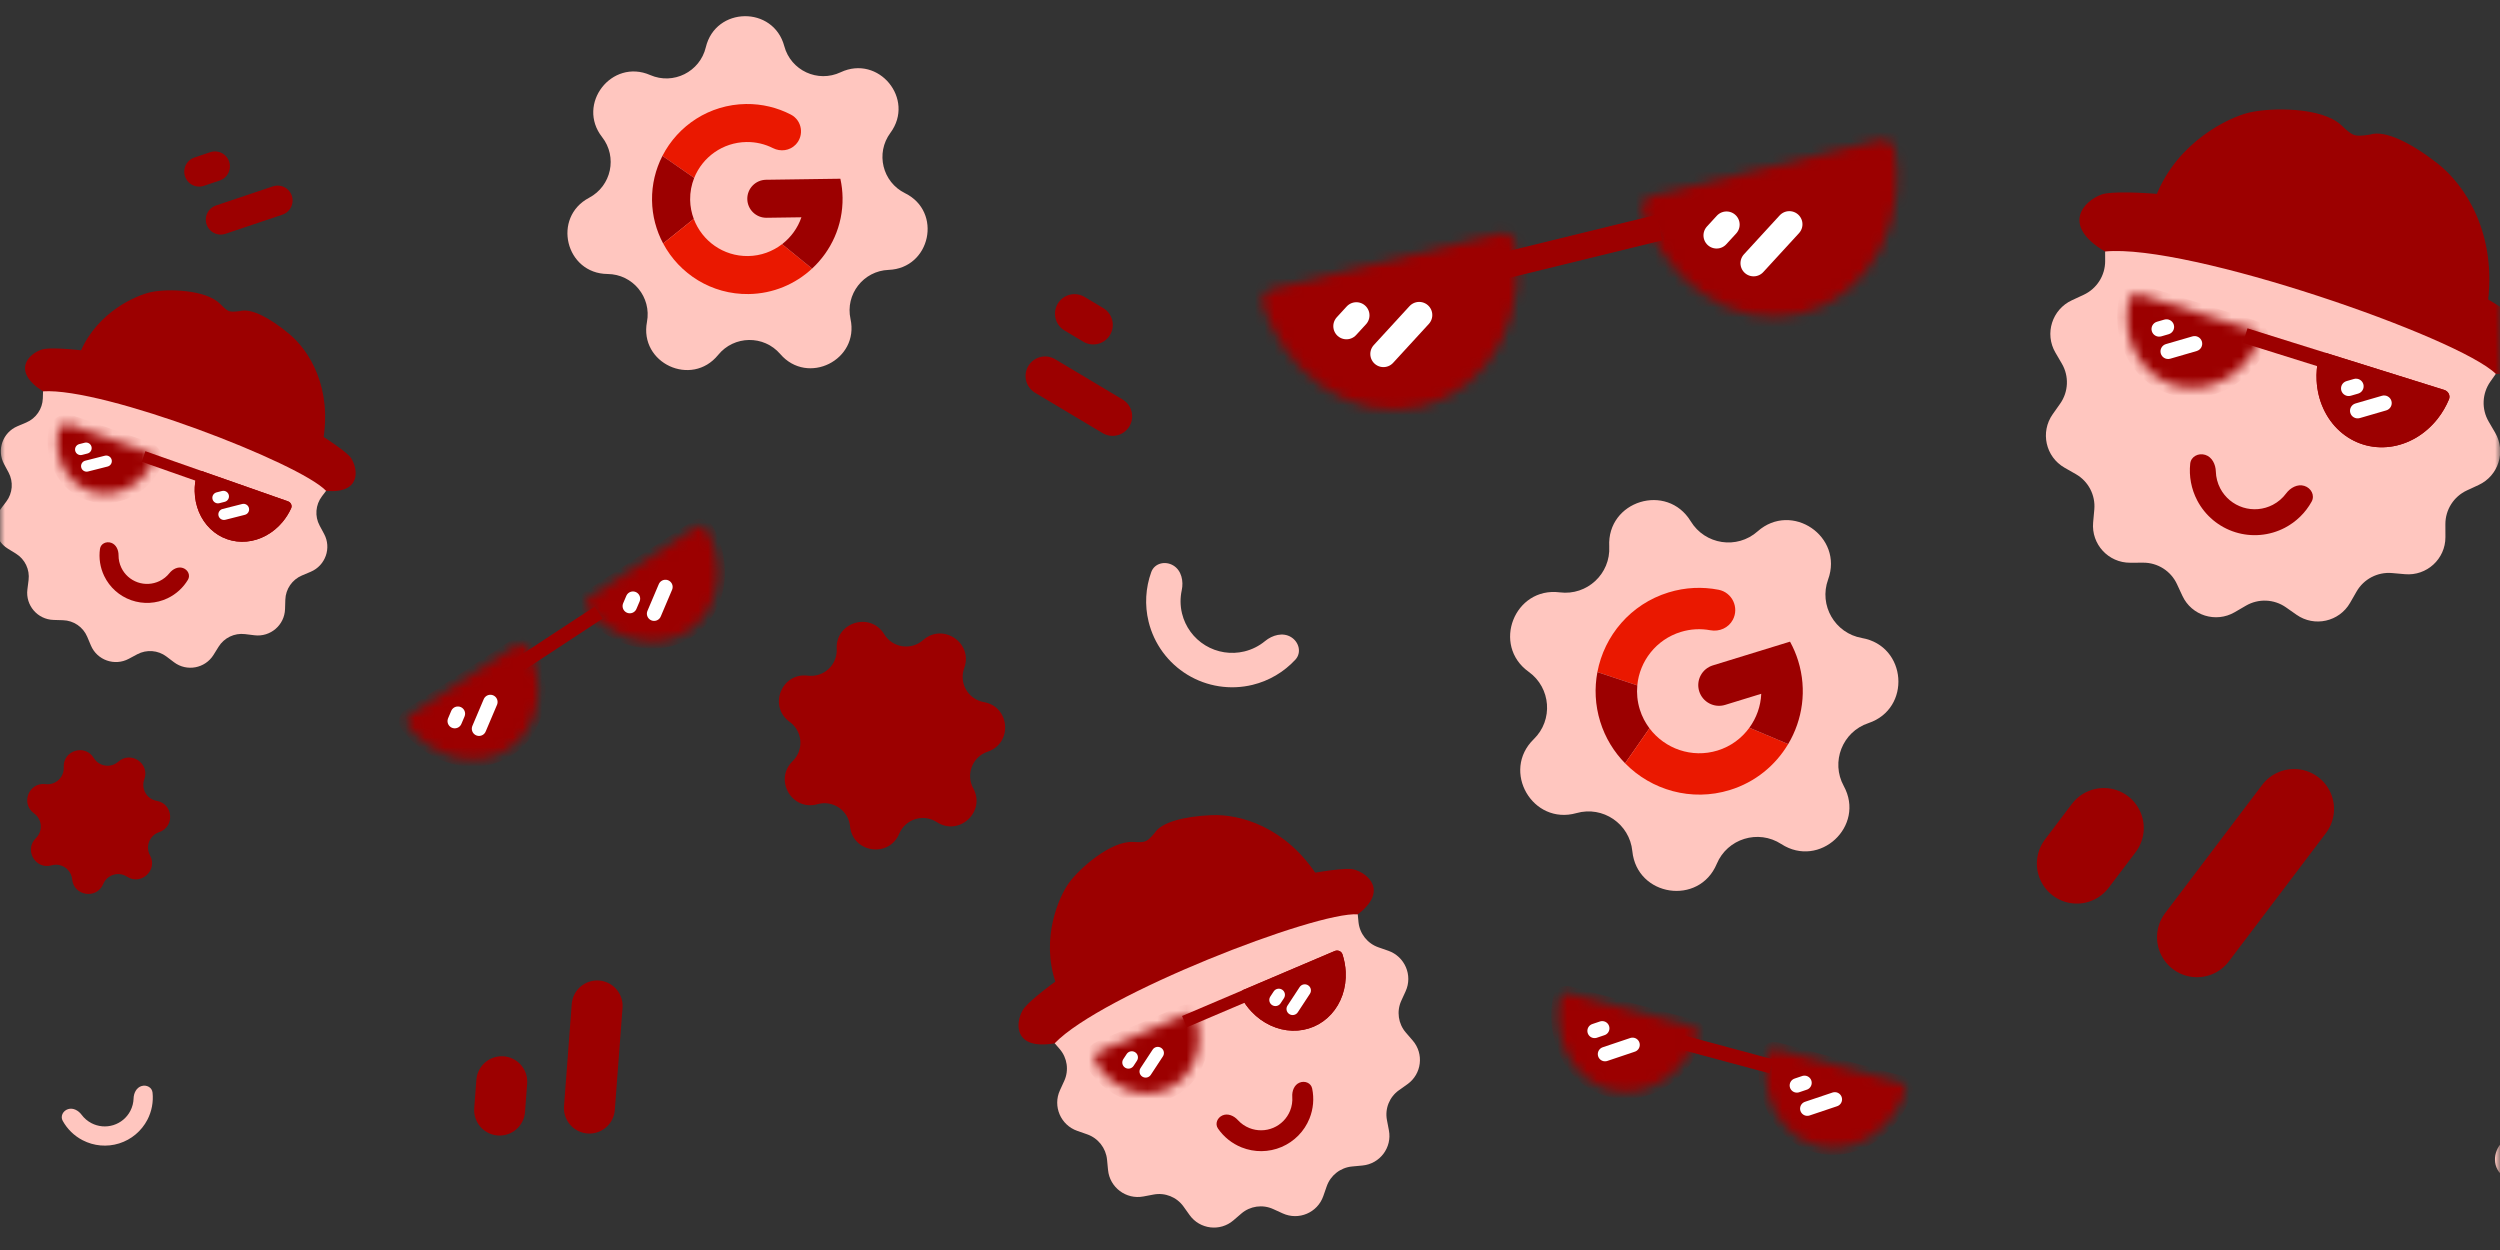 <svg width="256" height="128" viewBox="0 0 256 128" fill="none" xmlns="http://www.w3.org/2000/svg">
<rect x="0" y="0" width="256" height="128" fill="#333333" stroke="none"/>
<mask id="mask0_1532_17208" style="mask-type:alpha" maskUnits="userSpaceOnUse" x="0" y="0" width="256" height="128">
<rect width="256" height="128" rx="8" fill="#D9D9D9"/>
</mask>
<g mask="url(#mask0_1532_17208)">
<path d="M132.198 65.234C133.029 65.74 133.304 66.839 132.643 67.553C131.475 68.814 129.955 69.716 128.26 70.129C125.989 70.681 123.592 70.309 121.596 69.095C119.6 67.881 118.168 65.924 117.615 63.655C117.202 61.961 117.305 60.197 117.889 58.581C118.219 57.666 119.323 57.405 120.154 57.91C120.986 58.416 121.215 59.503 121.009 60.454C120.841 61.228 120.848 62.038 121.039 62.822C121.371 64.183 122.23 65.358 123.428 66.086C124.626 66.814 126.064 67.037 127.426 66.706C128.211 66.515 128.933 66.149 129.544 65.645C130.294 65.025 131.366 64.729 132.198 65.234Z" fill="#FFC6BF"/>
<path d="M22.602 22.492L28.433 20.532" stroke="#9C0000" stroke-width="3.057" stroke-linecap="round"/>
<path d="M20.395 17.579L22.014 17.034" stroke="#9C0000" stroke-width="3.057" stroke-linecap="round"/>
<path d="M14.483 111.215C15.001 111.052 15.565 111.342 15.621 111.882C15.721 112.836 15.54 113.806 15.09 114.669C14.486 115.826 13.448 116.695 12.203 117.086C10.958 117.477 9.609 117.358 8.452 116.754C7.588 116.304 6.885 115.612 6.421 114.772C6.158 114.296 6.454 113.737 6.973 113.574C7.491 113.411 8.033 113.715 8.356 114.152C8.62 114.507 8.962 114.802 9.362 115.01C10.056 115.372 10.866 115.444 11.613 115.209C12.36 114.975 12.983 114.453 13.345 113.759C13.554 113.36 13.666 112.922 13.679 112.48C13.694 111.937 13.964 111.378 14.483 111.215Z" fill="#FFC6BF"/>
<mask id="path-6-inside-1_1532_17208" fill="white">
<path d="M130.257 29.603C129.536 29.78 129.09 30.51 129.321 31.215C129.807 32.696 130.485 34.101 131.336 35.381C132.43 37.029 133.788 38.437 135.33 39.525C136.873 40.613 138.571 41.36 140.326 41.723C142.082 42.086 143.862 42.058 145.563 41.641C147.265 41.224 148.856 40.425 150.244 39.291C151.633 38.158 152.792 36.71 153.656 35.032C154.52 33.354 155.072 31.478 155.28 29.511C155.441 27.983 155.393 26.424 155.138 24.887C155.017 24.154 154.283 23.713 153.562 23.89L141.91 26.746L130.257 29.603Z"/>
</mask>
<path d="M130.257 29.603C129.536 29.78 129.09 30.51 129.321 31.215C129.807 32.696 130.485 34.101 131.336 35.381C132.43 37.029 133.788 38.437 135.33 39.525C136.873 40.613 138.571 41.36 140.326 41.723C142.082 42.086 143.862 42.058 145.563 41.641C147.265 41.224 148.856 40.425 150.244 39.291C151.633 38.158 152.792 36.71 153.656 35.032C154.52 33.354 155.072 31.478 155.28 29.511C155.441 27.983 155.393 26.424 155.138 24.887C155.017 24.154 154.283 23.713 153.562 23.89L141.91 26.746L130.257 29.603Z" fill="#9C0000" stroke="#9C0000" stroke-width="2.689" mask="url(#path-6-inside-1_1532_17208)"/>
<mask id="path-7-inside-2_1532_17208" fill="white">
<path d="M169.135 20.071C168.414 20.248 167.967 20.978 168.199 21.684C168.684 23.164 169.363 24.569 170.214 25.849C171.308 27.497 172.665 28.905 174.208 29.993C175.751 31.081 177.448 31.828 179.204 32.191C180.96 32.554 182.739 32.526 184.441 32.109C186.143 31.692 187.733 30.894 189.122 29.76C190.511 28.626 191.67 27.178 192.534 25.5C193.398 23.822 193.95 21.946 194.158 19.98C194.319 18.451 194.271 16.892 194.016 15.355C193.895 14.622 193.161 14.181 192.44 14.358L180.787 17.215L169.135 20.071Z"/>
</mask>
<path d="M169.135 20.071C168.414 20.248 167.967 20.978 168.199 21.684C168.684 23.164 169.363 24.569 170.214 25.849C171.308 27.497 172.665 28.905 174.208 29.993C175.751 31.081 177.448 31.828 179.204 32.191C180.96 32.554 182.739 32.526 184.441 32.109C186.143 31.692 187.733 30.894 189.122 29.76C190.511 28.626 191.67 27.178 192.534 25.5C193.398 23.822 193.95 21.946 194.158 19.98C194.319 18.451 194.271 16.892 194.016 15.355C193.895 14.622 193.161 14.181 192.44 14.358L180.787 17.215L169.135 20.071Z" fill="#9C0000" stroke="#9C0000" stroke-width="2.689" mask="url(#path-7-inside-2_1532_17208)"/>
<line y1="-1.345" x2="17.346" y2="-1.345" transform="matrix(0.971 -0.238 0.238 0.971 153.388 28.737)" stroke="#9C0000" stroke-width="2.689"/>
<path d="M179.569 26.953L183.228 22.966" stroke="white" stroke-width="2.689" stroke-linecap="round"/>
<path d="M175.78 24.105L176.796 22.998" stroke="white" stroke-width="2.689" stroke-linecap="round"/>
<path d="M141.664 36.247L145.323 32.26" stroke="white" stroke-width="2.689" stroke-linecap="round"/>
<path d="M137.875 33.399L138.891 32.292" stroke="white" stroke-width="2.689" stroke-linecap="round"/>
<path d="M60.355 113.468L61.147 103.006" stroke="#9C0000" stroke-width="5.216" stroke-linecap="round"/>
<path d="M51.161 113.672L51.381 110.767" stroke="#9C0000" stroke-width="5.216" stroke-linecap="round"/>
<mask id="path-15-inside-3_1532_17208" fill="white">
<path d="M41.923 73.272C41.582 73.496 41.485 73.957 41.734 74.28C42.259 74.958 42.869 75.561 43.546 76.069C44.416 76.721 45.378 77.202 46.378 77.483C47.377 77.763 48.394 77.839 49.37 77.705C50.346 77.57 51.263 77.23 52.067 76.701C52.872 76.173 53.548 75.467 54.059 74.625C54.569 73.782 54.903 72.82 55.041 71.792C55.179 70.764 55.119 69.69 54.865 68.633C54.667 67.812 54.354 67.012 53.939 66.262C53.741 65.905 53.28 65.812 52.939 66.036L47.431 69.654L41.923 73.272Z"/>
</mask>
<path d="M41.923 73.272C41.582 73.496 41.485 73.957 41.734 74.28C42.259 74.958 42.869 75.561 43.546 76.069C44.416 76.721 45.378 77.202 46.378 77.483C47.377 77.763 48.394 77.839 49.37 77.705C50.346 77.57 51.263 77.23 52.067 76.701C52.872 76.173 53.548 75.467 54.059 74.625C54.569 73.782 54.903 72.82 55.041 71.792C55.179 70.764 55.119 69.69 54.865 68.633C54.667 67.812 54.354 67.012 53.939 66.262C53.741 65.905 53.28 65.812 52.939 66.036L47.431 69.654L41.923 73.272Z" fill="#9C0000" stroke="#9C0000" stroke-width="1.478" mask="url(#path-15-inside-3_1532_17208)"/>
<mask id="path-16-inside-4_1532_17208" fill="white">
<path d="M60.309 61.192C59.968 61.416 59.871 61.877 60.12 62.2C60.645 62.878 61.255 63.481 61.931 63.989C62.802 64.641 63.764 65.122 64.763 65.402C65.763 65.683 66.78 65.759 67.756 65.624C68.732 65.49 69.648 65.149 70.453 64.621C71.257 64.093 71.934 63.387 72.444 62.545C72.954 61.702 73.288 60.74 73.427 59.712C73.565 58.684 73.505 57.61 73.251 56.553C73.053 55.731 72.74 54.932 72.325 54.182C72.127 53.825 71.666 53.732 71.325 53.956L65.817 57.574L60.309 61.192Z"/>
</mask>
<path d="M60.309 61.192C59.968 61.416 59.871 61.877 60.12 62.2C60.645 62.878 61.255 63.481 61.931 63.989C62.802 64.641 63.764 65.122 64.763 65.402C65.763 65.683 66.78 65.759 67.756 65.624C68.732 65.49 69.648 65.149 70.453 64.621C71.257 64.093 71.934 63.387 72.444 62.545C72.954 61.702 73.288 60.74 73.427 59.712C73.565 58.684 73.505 57.61 73.251 56.553C73.053 55.731 72.74 54.932 72.325 54.182C72.127 53.825 71.666 53.732 71.325 53.956L65.817 57.574L60.309 61.192Z" fill="#9C0000" stroke="#9C0000" stroke-width="1.478" mask="url(#path-16-inside-4_1532_17208)"/>
<line y1="-0.739" x2="9.533" y2="-0.739" transform="matrix(0.836 -0.549 0.55 0.835 53.743 68.577)" stroke="#9C0000" stroke-width="1.478"/>
<path d="M66.979 62.842L68.141 60.105" stroke="white" stroke-width="1.478" stroke-linecap="round"/>
<path d="M64.491 62.063L64.814 61.304" stroke="white" stroke-width="1.478" stroke-linecap="round"/>
<path d="M49.052 74.621L50.214 71.883" stroke="white" stroke-width="1.478" stroke-linecap="round"/>
<path d="M46.565 73.842L46.887 73.082" stroke="white" stroke-width="1.478" stroke-linecap="round"/>
<path d="M107.018 38.501L113.933 42.63" stroke="#9C0000" stroke-width="4.003" stroke-linecap="round"/>
<path d="M110.03 32.122L111.95 33.269" stroke="#9C0000" stroke-width="4.003" stroke-linecap="round"/>
<path d="M224.973 95.973L234.911 82.84" stroke="#9C0000" stroke-width="8.186" stroke-linecap="round"/>
<path d="M212.668 88.434L215.428 84.787" stroke="#9C0000" stroke-width="8.186" stroke-linecap="round"/>
<path d="M20.415 34.734C21.86 33.958 23.658 34.59 24.295 36.097L24.673 36.992C25.096 37.992 26.064 38.653 27.151 38.685L28.124 38.714C29.763 38.763 31.002 40.208 30.799 41.833L30.678 42.797C30.542 43.875 31.048 44.931 31.972 45.502L32.8 46.013C34.194 46.873 34.542 48.744 33.552 50.051L32.964 50.827C32.307 51.694 32.215 52.862 32.729 53.818L33.189 54.674C33.964 56.115 33.328 57.911 31.817 58.55L30.919 58.929C29.917 59.353 29.253 60.32 29.218 61.405L29.188 62.377C29.136 64.013 27.686 65.252 26.059 65.052L25.092 64.933C24.013 64.8 22.954 65.306 22.381 66.23L21.867 67.057C21.003 68.45 19.127 68.801 17.82 67.815L17.044 67.229C16.177 66.575 15.007 66.486 14.048 67.001L13.189 67.461C11.744 68.237 9.946 67.606 9.309 66.099L8.931 65.203C8.508 64.204 7.54 63.542 6.453 63.51L5.48 63.481C3.841 63.432 2.602 61.987 2.805 60.363L2.926 59.398C3.062 58.32 2.556 57.264 1.632 56.693L0.804 56.182C-0.59 55.322 -0.938 53.451 0.052 52.145L0.64 51.368C1.297 50.502 1.389 49.334 0.875 48.377L0.415 47.521C-0.36 46.08 0.276 44.284 1.787 43.646L2.685 43.266C3.687 42.843 4.351 41.876 4.386 40.79L4.416 39.819C4.468 38.183 5.918 36.943 7.545 37.144L8.512 37.263C9.591 37.396 10.65 36.889 11.223 35.965L11.737 35.138C12.601 33.746 14.477 33.395 15.784 34.38L16.56 34.966C17.427 35.62 18.597 35.709 19.556 35.195L20.415 34.734Z" fill="#FFC6BF"/>
<path d="M18.74 58.166C19.247 58.344 19.521 58.907 19.244 59.368C18.756 60.183 18.035 60.844 17.165 61.26C15.998 61.818 14.659 61.891 13.44 61.462C12.222 61.034 11.224 60.14 10.667 58.977C10.251 58.109 10.106 57.144 10.238 56.204C10.313 55.672 10.88 55.405 11.388 55.583C11.896 55.761 12.143 56.323 12.14 56.86C12.137 57.297 12.233 57.734 12.426 58.136C12.76 58.834 13.358 59.37 14.09 59.627C14.821 59.884 15.625 59.84 16.324 59.506C16.727 59.313 17.077 59.033 17.35 58.691C17.686 58.27 18.232 57.988 18.74 58.166Z" fill="#9C0000"/>
<mask id="path-28-inside-5_1532_17208" fill="white">
<path d="M7.179 43.495C6.658 43.312 6.078 43.585 5.978 44.128C5.903 44.535 5.868 44.948 5.875 45.358C5.888 46.099 6.036 46.819 6.31 47.479C6.584 48.139 6.98 48.725 7.474 49.203C7.968 49.682 8.551 50.043 9.19 50.268C9.829 50.492 10.51 50.575 11.196 50.511C11.883 50.447 12.559 50.238 13.188 49.896C13.817 49.553 14.386 49.084 14.862 48.516C15.126 48.2 15.359 47.857 15.557 47.494C15.821 47.008 15.541 46.433 15.02 46.25L11.1 44.872L7.179 43.495Z"/>
</mask>
<path d="M7.179 43.495C6.658 43.312 6.078 43.585 5.978 44.128C5.903 44.535 5.868 44.948 5.875 45.358C5.888 46.099 6.036 46.819 6.31 47.479C6.584 48.139 6.98 48.725 7.474 49.203C7.968 49.682 8.551 50.043 9.19 50.268C9.829 50.492 10.51 50.575 11.196 50.511C11.883 50.447 12.559 50.238 13.188 49.896C13.817 49.553 14.386 49.084 14.862 48.516C15.126 48.2 15.359 47.857 15.557 47.494C15.821 47.008 15.541 46.433 15.02 46.25L11.1 44.872L7.179 43.495Z" fill="#9C0000" stroke="#9C0000" stroke-width="2" mask="url(#path-28-inside-5_1532_17208)"/>
<path d="M20.836 48.295C20.537 48.19 20.207 48.346 20.129 48.653C19.991 49.193 19.925 49.748 19.934 50.3C19.947 51.041 20.095 51.762 20.369 52.422C20.644 53.082 21.039 53.668 21.534 54.146C22.028 54.625 22.611 54.987 23.25 55.211C23.889 55.436 24.571 55.519 25.257 55.455C25.943 55.391 26.62 55.182 27.249 54.839C27.878 54.497 28.448 54.028 28.924 53.459C29.279 53.035 29.577 52.561 29.81 52.054C29.942 51.767 29.783 51.438 29.485 51.334L25.16 49.814L20.836 48.295Z" fill="#9C0000"/>
<path fill-rule="evenodd" clip-rule="evenodd" d="M20.672 48.844C20.555 49.32 20.499 49.807 20.508 50.29C20.519 50.961 20.653 51.611 20.899 52.202C21.145 52.793 21.497 53.313 21.933 53.736C22.369 54.158 22.881 54.475 23.441 54.672C24 54.868 24.599 54.941 25.205 54.885C25.81 54.829 26.412 54.644 26.975 54.337C27.539 54.03 28.052 53.608 28.484 53.092C28.795 52.721 29.058 52.307 29.267 51.864L20.672 48.844ZM20.129 48.653C20.207 48.346 20.537 48.19 20.836 48.295L29.485 51.334C29.783 51.438 29.942 51.767 29.81 52.054C29.577 52.561 29.279 53.035 28.924 53.459C28.448 54.028 27.878 54.497 27.249 54.839C26.62 55.182 25.943 55.391 25.257 55.455C24.571 55.519 23.889 55.436 23.25 55.211C22.611 54.987 22.028 54.625 21.534 54.146C21.039 53.668 20.644 53.082 20.369 52.422C20.095 51.762 19.947 51.041 19.934 50.3C19.925 49.748 19.991 49.193 20.129 48.653Z" fill="#9C0000"/>
<path fill-rule="evenodd" clip-rule="evenodd" d="M20.451 49.373L14.503 47.283L14.885 46.203L20.833 48.294L20.451 49.373Z" fill="#9C0000"/>
<path d="M15.616 30.391C14.249 30.67 10.393 32.269 8.69 36.222L32.555 45.215C33.559 39.802 31.198 36.169 29.322 34.6C27.346 32.947 25.559 32.064 24.648 32.35C23.375 32.51 23.105 32.416 22.215 31.496C20.94 30.179 17.254 30.056 15.616 30.391Z" fill="#9C0000" stroke="#9C0000"/>
<path d="M33.397 50.266C30.72 47.426 10.676 39.669 4.396 40.073C1.147 37.982 2.935 36.223 4.294 35.788C5.653 35.354 12.884 36.284 17.471 37.571C20.821 38.511 22.173 39.026 24.84 40.161C28.04 41.523 35.195 45.74 35.952 46.915C36.708 48.09 36.971 50.573 33.397 50.266Z" fill="#9C0000"/>
<path fill-rule="evenodd" clip-rule="evenodd" d="M22.377 52.813C22.299 52.508 22.485 52.197 22.792 52.119L24.796 51.61C25.103 51.532 25.415 51.717 25.492 52.022C25.57 52.328 25.385 52.639 25.078 52.717L23.074 53.226C22.767 53.304 22.455 53.119 22.377 52.813Z" fill="white"/>
<path fill-rule="evenodd" clip-rule="evenodd" d="M21.762 51.114C21.684 50.809 21.87 50.497 22.177 50.419L22.733 50.278C23.04 50.2 23.352 50.385 23.43 50.691C23.507 50.997 23.322 51.308 23.015 51.386L22.459 51.527C22.152 51.605 21.84 51.42 21.762 51.114Z" fill="white"/>
<path fill-rule="evenodd" clip-rule="evenodd" d="M8.318 47.869C8.24 47.563 8.426 47.252 8.733 47.174L10.737 46.665C11.044 46.587 11.356 46.772 11.434 47.078C11.511 47.384 11.326 47.695 11.019 47.773L9.015 48.281C8.708 48.359 8.396 48.175 8.318 47.869Z" fill="white"/>
<path fill-rule="evenodd" clip-rule="evenodd" d="M7.703 46.17C7.625 45.864 7.811 45.553 8.118 45.475L8.674 45.334C8.981 45.256 9.293 45.441 9.37 45.746C9.448 46.052 9.263 46.363 8.955 46.441L8.4 46.583C8.093 46.66 7.781 46.476 7.703 46.17Z" fill="white"/>
<mask id="path-38-inside-6_1532_17208" fill="white">
<path d="M160.631 101.719C160.237 101.613 159.828 101.846 159.752 102.247C159.592 103.089 159.545 103.946 159.614 104.788C159.703 105.872 159.982 106.91 160.435 107.843C160.887 108.776 161.506 109.586 162.254 110.226C163.002 110.867 163.865 111.325 164.795 111.575C165.724 111.825 166.701 111.862 167.671 111.684C168.64 111.506 169.582 111.117 170.444 110.537C171.305 109.958 172.069 109.201 172.692 108.309C173.176 107.615 173.567 106.851 173.853 106.043C173.989 105.658 173.753 105.252 173.359 105.146L166.995 103.432L160.631 101.719Z"/>
</mask>
<path d="M160.631 101.719C160.237 101.613 159.828 101.846 159.752 102.247C159.592 103.089 159.545 103.946 159.614 104.788C159.703 105.872 159.982 106.91 160.435 107.843C160.887 108.776 161.506 109.586 162.254 110.226C163.002 110.867 163.865 111.325 164.795 111.575C165.724 111.825 166.701 111.862 167.671 111.684C168.64 111.506 169.582 111.117 170.444 110.537C171.305 109.958 172.069 109.201 172.692 108.309C173.176 107.615 173.567 106.851 173.853 106.043C173.989 105.658 173.753 105.252 173.359 105.146L166.995 103.432L160.631 101.719Z" fill="#9C0000" stroke="#9C0000" stroke-width="1.478" mask="url(#path-38-inside-6_1532_17208)"/>
<mask id="path-39-inside-7_1532_17208" fill="white">
<path d="M181.876 107.446C181.482 107.34 181.073 107.573 180.997 107.974C180.837 108.816 180.79 109.673 180.859 110.515C180.947 111.598 181.226 112.636 181.679 113.569C182.132 114.502 182.75 115.312 183.498 115.953C184.246 116.593 185.11 117.051 186.039 117.302C186.968 117.552 187.946 117.589 188.915 117.411C189.884 117.233 190.826 116.843 191.688 116.264C192.55 115.685 193.313 114.928 193.936 114.035C194.42 113.342 194.811 112.578 195.097 111.77C195.233 111.385 194.997 110.978 194.603 110.872L188.239 109.159L181.876 107.446Z"/>
</mask>
<path d="M181.876 107.446C181.482 107.34 181.073 107.573 180.997 107.974C180.837 108.816 180.79 109.673 180.859 110.515C180.947 111.598 181.226 112.636 181.679 113.569C182.132 114.502 182.75 115.312 183.498 115.953C184.246 116.593 185.11 117.051 186.039 117.302C186.968 117.552 187.946 117.589 188.915 117.411C189.884 117.233 190.826 116.843 191.688 116.264C192.55 115.685 193.313 114.928 193.936 114.035C194.42 113.342 194.811 112.578 195.097 111.77C195.233 111.385 194.997 110.978 194.603 110.872L188.239 109.159L181.876 107.446Z" fill="#9C0000" stroke="#9C0000" stroke-width="1.478" mask="url(#path-39-inside-7_1532_17208)"/>
<line y1="-0.739" x2="9.534" y2="-0.739" transform="matrix(0.966 0.26 -0.261 0.965 171.992 107.437)" stroke="#9C0000" stroke-width="1.478"/>
<path d="M185.067 113.524L187.887 112.576" stroke="white" stroke-width="1.478" stroke-linecap="round"/>
<path d="M183.999 111.147L184.781 110.884" stroke="white" stroke-width="1.478" stroke-linecap="round"/>
<path d="M164.354 107.94L167.174 106.992" stroke="white" stroke-width="1.478" stroke-linecap="round"/>
<path d="M163.286 105.563L164.068 105.3" stroke="white" stroke-width="1.478" stroke-linecap="round"/>
<path d="M116.967 90.672C117.558 88.976 119.483 88.158 121.121 88.906L122.095 89.35C123.181 89.846 124.457 89.666 125.361 88.888L126.17 88.192C127.532 87.02 129.611 87.272 130.657 88.737L131.278 89.607C131.971 90.579 133.167 91.059 134.34 90.837L135.39 90.639C137.159 90.304 138.835 91.56 139.007 93.349L139.109 94.412C139.224 95.598 140.02 96.611 141.148 97.004L142.158 97.356C143.858 97.95 144.682 99.873 143.935 101.506L143.492 102.476C142.996 103.56 143.179 104.833 143.96 105.737L144.659 106.546C145.836 107.907 145.586 109.982 144.121 111.022L143.25 111.641C142.278 112.331 141.798 113.524 142.023 114.695L142.223 115.743C142.561 117.509 141.306 119.179 139.514 119.348L138.449 119.448C137.261 119.561 136.247 120.353 135.855 121.478L135.504 122.486C134.912 124.182 132.987 125 131.349 124.252L130.376 123.808C129.289 123.312 128.013 123.492 127.11 124.27L126.3 124.966C124.938 126.138 122.859 125.885 121.814 124.421L121.193 123.551C120.499 122.579 119.303 122.099 118.13 122.321L117.08 122.519C115.312 122.853 113.636 121.597 113.463 119.809L113.361 118.746C113.246 117.56 112.45 116.547 111.322 116.154L110.312 115.801C108.612 115.208 107.788 113.285 108.535 111.652L108.979 110.681C109.474 109.598 109.291 108.324 108.51 107.421L107.811 106.612C106.634 105.251 106.884 103.176 108.35 102.135L109.22 101.517C110.192 100.827 110.672 99.634 110.448 98.463L110.247 97.414C109.909 95.649 111.165 93.979 112.956 93.81L114.021 93.709C115.21 93.597 116.223 92.805 116.615 91.68L116.967 90.672Z" fill="#FFC6BF"/>
<path d="M133.063 110.866C133.606 110.635 134.247 110.887 134.366 111.465C134.578 112.485 134.487 113.553 134.093 114.533C133.565 115.847 132.535 116.896 131.23 117.451C129.926 118.006 128.453 118.021 127.136 117.492C126.153 117.097 125.316 116.424 124.724 115.566C124.388 115.08 124.648 114.444 125.192 114.213C125.735 113.982 126.354 114.253 126.751 114.69C127.074 115.046 127.477 115.328 127.932 115.511C128.723 115.828 129.606 115.819 130.389 115.487C131.172 115.154 131.79 114.524 132.107 113.736C132.289 113.282 132.363 112.797 132.329 112.318C132.288 111.729 132.519 111.097 133.063 110.866Z" fill="#9C0000"/>
<mask id="path-47-inside-8_1532_17208" fill="white">
<path d="M112.702 107.587C112.194 107.803 111.952 108.395 112.24 108.866C112.494 109.282 112.791 109.67 113.125 110.02C113.687 110.61 114.343 111.083 115.056 111.414C115.77 111.745 116.526 111.926 117.282 111.948C118.038 111.97 118.779 111.831 119.463 111.54C120.147 111.25 120.76 110.812 121.268 110.253C121.775 109.694 122.167 109.025 122.421 108.283C122.675 107.54 122.785 106.741 122.747 105.928C122.724 105.445 122.649 104.964 122.523 104.493C122.381 103.96 121.785 103.724 121.277 103.94L116.989 105.764L112.702 107.587Z"/>
</mask>
<path d="M112.702 107.587C112.194 107.803 111.952 108.395 112.24 108.866C112.494 109.282 112.791 109.67 113.125 110.02C113.687 110.61 114.343 111.083 115.056 111.414C115.77 111.745 116.526 111.926 117.282 111.948C118.038 111.97 118.779 111.831 119.463 111.54C120.147 111.25 120.76 110.812 121.268 110.253C121.775 109.694 122.167 109.025 122.421 108.283C122.675 107.54 122.785 106.741 122.747 105.928C122.724 105.445 122.649 104.964 122.523 104.493C122.381 103.96 121.785 103.724 121.277 103.94L116.989 105.764L112.702 107.587Z" fill="#9C0000" stroke="#9C0000" stroke-width="2" mask="url(#path-47-inside-8_1532_17208)"/>
<path d="M127.41 101.324C127.091 101.46 126.94 101.831 127.105 102.136C127.396 102.676 127.756 103.173 128.175 103.613C128.737 104.203 129.393 104.677 130.107 105.007C130.82 105.338 131.576 105.52 132.333 105.541C133.089 105.563 133.83 105.425 134.514 105.134C135.198 104.843 135.812 104.405 136.319 103.846C136.827 103.287 137.219 102.617 137.473 101.875C137.727 101.133 137.838 100.332 137.799 99.52C137.771 98.914 137.659 98.311 137.47 97.728C137.363 97.398 136.99 97.25 136.67 97.386L132.04 99.355L127.41 101.324Z" fill="#9C0000"/>
<path fill-rule="evenodd" clip-rule="evenodd" d="M127.686 101.89C127.946 102.361 128.264 102.796 128.631 103.18C129.14 103.715 129.732 104.142 130.371 104.438C131.01 104.734 131.683 104.895 132.35 104.914C133.017 104.933 133.668 104.811 134.267 104.556C134.866 104.301 135.405 103.917 135.853 103.424C136.3 102.931 136.65 102.336 136.877 101.671C137.105 101.006 137.205 100.285 137.17 99.549C137.145 99.019 137.05 98.489 136.889 97.976L127.686 101.89ZM127.105 102.136C126.94 101.831 127.091 101.46 127.41 101.324L136.67 97.386C136.99 97.25 137.363 97.398 137.47 97.728C137.659 98.311 137.771 98.914 137.799 99.52C137.838 100.332 137.727 101.133 137.473 101.875C137.219 102.617 136.827 103.287 136.319 103.846C135.812 104.405 135.198 104.843 134.514 105.134C133.83 105.425 133.089 105.563 132.333 105.541C131.576 105.52 130.82 105.338 130.107 105.007C129.393 104.677 128.737 104.203 128.175 103.613C127.756 103.173 127.396 102.676 127.105 102.136Z" fill="#9C0000"/>
<path fill-rule="evenodd" clip-rule="evenodd" d="M127.905 102.485L121.537 105.194L121.042 104.038L127.41 101.329L127.905 102.485Z" fill="#9C0000"/>
<path d="M109.863 90.703C108.966 91.94 107.036 96.085 108.603 100.543L134.607 90.166C131.388 85.045 126.772 83.853 124.086 83.971C121.256 84.095 119.154 84.702 118.629 85.608C117.719 86.679 117.43 86.802 116.025 86.716C114.013 86.594 110.939 89.221 109.863 90.703Z" fill="#9C0000" stroke="#9C0000"/>
<path d="M139.045 93.628C134.765 93.311 112.774 101.864 107.995 106.836C103.809 107.548 103.946 104.803 104.722 103.446C105.497 102.09 112.039 97.493 116.709 95.14C120.119 93.423 121.596 92.839 124.599 91.784C128.202 90.519 137.13 88.636 138.617 89.028C140.104 89.419 142.164 91.232 139.045 93.628Z" fill="#9C0000"/>
<path fill-rule="evenodd" clip-rule="evenodd" d="M132.022 103.84C131.731 103.65 131.65 103.261 131.84 102.971L133.083 101.077C133.273 100.787 133.663 100.706 133.954 100.896C134.245 101.086 134.327 101.475 134.136 101.765L132.893 103.659C132.703 103.949 132.313 104.03 132.022 103.84Z" fill="white"/>
<path fill-rule="evenodd" clip-rule="evenodd" d="M130.26 102.92C129.969 102.731 129.888 102.341 130.078 102.051L130.423 101.526C130.613 101.236 131.003 101.155 131.294 101.345C131.585 101.534 131.666 101.923 131.476 102.214L131.131 102.739C130.941 103.029 130.551 103.11 130.26 102.92Z" fill="white"/>
<path fill-rule="evenodd" clip-rule="evenodd" d="M116.969 110.246C116.678 110.056 116.597 109.667 116.787 109.377L118.03 107.483C118.22 107.193 118.611 107.112 118.901 107.302C119.192 107.491 119.274 107.881 119.083 108.171L117.841 110.065C117.65 110.355 117.26 110.436 116.969 110.246Z" fill="white"/>
<path fill-rule="evenodd" clip-rule="evenodd" d="M115.207 109.327C114.916 109.137 114.835 108.748 115.025 108.458L115.37 107.933C115.56 107.643 115.95 107.561 116.241 107.751C116.532 107.941 116.614 108.33 116.423 108.62L116.079 109.146C115.888 109.436 115.498 109.517 115.207 109.327Z" fill="white"/>
<path d="M237.141 17.719C239.075 16.593 241.557 17.37 242.497 19.395L243.055 20.598C243.679 21.941 245.03 22.798 246.514 22.791L247.843 22.784C250.08 22.774 251.839 24.686 251.638 26.91L251.518 28.232C251.385 29.708 252.124 31.125 253.412 31.859L254.565 32.517C256.505 33.624 257.069 36.16 255.781 37.988L255.015 39.074C254.161 40.287 254.091 41.884 254.837 43.164L255.505 44.31C256.629 46.238 255.847 48.718 253.816 49.66L252.61 50.219C251.263 50.844 250.403 52.194 250.407 53.675L250.411 55.002C250.418 57.236 248.499 58.994 246.271 58.797L244.947 58.681C243.469 58.55 242.049 59.291 241.31 60.578L240.649 61.73C239.536 63.669 236.995 64.236 235.166 62.953L234.08 62.191C232.866 61.34 231.266 61.274 229.983 62.021L228.834 62.69C226.9 63.815 224.418 63.039 223.478 61.014L222.919 59.811C222.296 58.468 220.945 57.611 219.461 57.618L218.132 57.624C215.895 57.635 214.136 55.723 214.337 53.498L214.457 52.177C214.59 50.701 213.851 49.284 212.563 48.55L211.41 47.892C209.469 46.784 208.906 44.249 210.194 42.42L210.96 41.334C211.814 40.122 211.884 38.524 211.138 37.245L210.47 36.099C209.346 34.17 210.128 31.691 212.159 30.749L213.365 30.189C214.711 29.565 215.572 28.215 215.568 26.733L215.564 25.407C215.557 23.173 217.476 21.414 219.704 21.611L221.028 21.728C222.506 21.858 223.926 21.118 224.665 19.831L225.326 18.679C226.439 16.74 228.98 16.172 230.809 17.455L231.895 18.217C233.109 19.068 234.709 19.135 235.992 18.388L237.141 17.719Z" fill="#FFC6BF"/>
<path d="M235.964 49.754C236.665 49.973 237.065 50.727 236.71 51.369C236.082 52.503 235.13 53.438 233.963 54.047C232.399 54.862 230.575 55.024 228.893 54.498C227.211 53.971 225.808 52.799 224.993 51.239C224.385 50.075 224.141 48.765 224.278 47.477C224.355 46.748 225.116 46.358 225.816 46.577C226.517 46.796 226.881 47.55 226.902 48.283C226.919 48.88 227.07 49.47 227.352 50.01C227.841 50.946 228.683 51.649 229.692 51.965C230.701 52.281 231.795 52.183 232.734 51.694C233.274 51.412 233.738 51.014 234.094 50.534C234.532 49.945 235.264 49.534 235.964 49.754Z" fill="#9C0000"/>
<mask id="path-59-inside-9_1532_17208" fill="white">
<path d="M219.157 30.181C218.63 30.016 218.062 30.309 217.957 30.851C217.828 31.526 217.779 32.212 217.815 32.892C217.867 33.901 218.103 34.877 218.508 35.764C218.913 36.65 219.48 37.431 220.177 38.06C220.873 38.689 221.686 39.155 222.567 39.431C223.449 39.707 224.383 39.788 225.315 39.668C226.248 39.549 227.161 39.232 228.003 38.736C228.844 38.239 229.598 37.573 230.22 36.775C230.64 36.237 230.994 35.647 231.275 35.019C231.501 34.515 231.203 33.951 230.676 33.786L224.916 31.983L219.157 30.181Z"/>
</mask>
<path d="M219.157 30.181C218.63 30.016 218.062 30.309 217.957 30.851C217.828 31.526 217.779 32.212 217.815 32.892C217.867 33.901 218.103 34.877 218.508 35.764C218.913 36.65 219.48 37.431 220.177 38.06C220.873 38.689 221.686 39.155 222.567 39.431C223.449 39.707 224.383 39.788 225.315 39.668C226.248 39.549 227.161 39.232 228.003 38.736C228.844 38.239 229.598 37.573 230.22 36.775C230.64 36.237 230.994 35.647 231.275 35.019C231.501 34.515 231.203 33.951 230.676 33.786L224.916 31.983L219.157 30.181Z" fill="#9C0000" stroke="#9C0000" stroke-width="2" mask="url(#path-59-inside-9_1532_17208)"/>
<path d="M238.356 36.193C237.943 36.064 237.5 36.293 237.408 36.714C237.246 37.458 237.182 38.218 237.221 38.971C237.274 39.98 237.509 40.956 237.915 41.843C238.32 42.73 238.887 43.511 239.584 44.14C240.281 44.769 241.093 45.235 241.975 45.511C242.857 45.788 243.791 45.868 244.724 45.749C245.657 45.629 246.57 45.312 247.412 44.816C248.254 44.319 249.007 43.653 249.63 42.855C250.094 42.26 250.478 41.6 250.772 40.897C250.938 40.499 250.706 40.059 250.294 39.93L244.325 38.062L238.356 36.193Z" fill="#9C0000"/>
<path fill-rule="evenodd" clip-rule="evenodd" d="M238.158 36.95C238.021 37.604 237.968 38.27 238.003 38.929C238.05 39.844 238.263 40.724 238.627 41.518C238.99 42.313 239.495 43.005 240.109 43.561C240.724 44.116 241.438 44.525 242.21 44.767C242.982 45.008 243.802 45.08 244.625 44.974C245.448 44.869 246.261 44.589 247.014 44.144C247.768 43.699 248.448 43.099 249.013 42.376C249.419 41.855 249.759 41.278 250.022 40.663L238.158 36.95ZM237.408 36.714C237.5 36.293 237.943 36.064 238.356 36.193L250.294 39.93C250.706 40.059 250.938 40.499 250.772 40.897C250.478 41.6 250.094 42.26 249.63 42.855C249.007 43.653 248.254 44.319 247.412 44.816C246.57 45.312 245.657 45.629 244.724 45.749C243.791 45.868 242.857 45.788 241.975 45.511C241.093 45.235 240.281 44.769 239.584 44.14C238.887 43.511 238.32 42.73 237.915 41.843C237.509 40.956 237.274 39.98 237.221 38.971C237.182 38.218 237.246 37.458 237.408 36.714Z" fill="#9C0000"/>
<path fill-rule="evenodd" clip-rule="evenodd" d="M237.881 37.682L229.672 35.111L230.142 33.621L238.352 36.191L237.881 37.682Z" fill="#9C0000"/>
<path d="M230.39 12.023C228.539 12.468 223.356 14.829 221.221 20.301L254.192 31.442C255.305 24.012 251.913 19.17 249.281 17.118C246.508 14.956 244.03 13.837 242.8 14.27C241.072 14.548 240.699 14.431 239.442 13.219C237.641 11.483 232.608 11.489 230.39 12.023Z" fill="#9C0000" stroke="#9C0000"/>
<path d="M255.58 38.29C251.794 34.543 224.093 24.908 215.548 25.755C211.018 23.055 213.373 20.572 215.206 19.916C217.038 19.26 226.943 20.187 233.261 21.727C237.873 22.851 239.741 23.489 243.432 24.912C247.861 26.619 257.818 32.032 258.905 33.6C259.992 35.167 260.468 38.54 255.58 38.29Z" fill="#9C0000"/>
<path fill-rule="evenodd" clip-rule="evenodd" d="M240.672 42.281C240.551 41.868 240.789 41.434 241.204 41.314L243.912 40.527C244.327 40.406 244.761 40.644 244.882 41.058C245.003 41.471 244.765 41.904 244.35 42.025L241.642 42.812C241.227 42.933 240.793 42.695 240.672 42.281Z" fill="white"/>
<path fill-rule="evenodd" clip-rule="evenodd" d="M239.752 39.993C239.631 39.58 239.87 39.146 240.285 39.026L241.036 38.807C241.451 38.687 241.885 38.925 242.006 39.338C242.127 39.752 241.888 40.185 241.474 40.306L240.722 40.524C240.308 40.645 239.873 40.407 239.752 39.993Z" fill="white"/>
<path fill-rule="evenodd" clip-rule="evenodd" d="M221.265 36.2C221.144 35.787 221.383 35.353 221.798 35.233L224.506 34.446C224.921 34.325 225.355 34.563 225.476 34.977C225.597 35.39 225.358 35.823 224.944 35.944L222.235 36.731C221.82 36.852 221.386 36.614 221.265 36.2Z" fill="white"/>
<path fill-rule="evenodd" clip-rule="evenodd" d="M220.346 33.912C220.225 33.498 220.463 33.065 220.878 32.945L221.629 32.727C222.044 32.606 222.478 32.844 222.599 33.257C222.72 33.671 222.482 34.104 222.067 34.225L221.316 34.443C220.901 34.564 220.467 34.326 220.346 33.912Z" fill="white"/>
<path d="M164.786 55.956C164.54 51.282 170.698 49.384 173.134 53.383C174.597 55.783 177.872 56.278 179.973 54.416C183.473 51.314 188.802 54.948 187.198 59.342C186.235 61.98 187.893 64.849 190.661 65.333C195.271 66.139 195.758 72.568 191.321 74.049C188.658 74.937 187.451 78.021 188.801 80.486C191.05 84.593 186.328 88.976 182.4 86.428C180.042 84.898 176.878 85.874 175.794 88.464C173.987 92.779 167.613 91.816 167.151 87.158C166.874 84.362 164.136 82.495 161.434 83.26C156.933 84.534 153.705 78.949 157.058 75.689C159.071 73.732 158.82 70.429 156.535 68.792C152.729 66.066 155.078 60.066 159.721 60.658C162.508 61.013 164.934 58.761 164.786 55.956Z" fill="#FFC6BF"/>
<g clip-path="url(#clip0_1532_17208)">
<path d="M172.115 64.711C173.129 64.399 174.16 64.356 175.135 64.537C176.066 64.71 177.003 64.296 177.445 63.461C178.106 62.211 177.376 60.662 175.984 60.391C174.332 60.069 172.581 60.135 170.861 60.664C166.973 61.86 164.277 65.087 163.573 68.82L167.659 70.182C167.893 67.703 169.583 65.49 172.115 64.711Z" fill="#EA1800"/>
<path d="M167.917 72.651C167.661 71.827 167.584 70.991 167.66 70.182L163.573 68.82C163.264 70.458 163.335 72.193 163.863 73.898C164.378 75.559 165.271 76.997 166.41 78.162L168.904 74.578C168.48 74.01 168.138 73.367 167.917 72.651Z" fill="#9C0000"/>
<path d="M175.879 76.852C173.237 77.665 170.472 76.668 168.905 74.576L166.41 78.16C169.103 80.913 173.2 82.109 177.133 80.899C179.747 80.096 181.813 78.37 183.107 76.195L179.134 74.52C178.356 75.591 177.244 76.432 175.879 76.852Z" fill="#EA1800"/>
<path d="M184.132 67.665C183.922 66.986 183.647 66.346 183.32 65.745L183.297 65.706L182.491 65.953L175.397 68.135C174.277 68.479 173.651 69.664 173.997 70.782C174.344 71.9 175.532 72.526 176.651 72.182L180.352 71.044C180.301 72.309 179.864 73.516 179.134 74.52L183.107 76.196C184.585 73.713 185.055 70.644 184.132 67.665Z" fill="#9C0000"/>
</g>
<path d="M271.285 101.904C272.323 100.866 274.034 100.856 274.845 102.079C276.278 104.239 277.058 106.789 277.058 109.42C277.058 112.944 275.658 116.323 273.165 118.815C270.672 121.306 267.291 122.706 263.765 122.706C261.133 122.706 258.582 121.926 256.42 120.494C255.196 119.683 255.207 117.973 256.245 116.936C257.284 115.898 258.96 115.95 260.281 116.591C261.357 117.113 262.547 117.392 263.765 117.392C265.88 117.392 267.909 116.552 269.405 115.057C270.901 113.562 271.741 111.534 271.741 109.42C271.741 108.202 271.462 107.013 270.94 105.938C270.299 104.618 270.247 102.942 271.285 101.904Z" fill="#FFC6BF"/>
<path d="M6.525 78.564C6.436 76.844 8.704 76.145 9.6 77.615C10.137 78.498 11.343 78.68 12.117 77.994C13.407 76.852 15.368 78.188 14.776 79.805C14.421 80.775 15.031 81.831 16.05 82.008C17.747 82.304 17.925 84.669 16.291 85.215C15.31 85.543 14.865 86.677 15.361 87.584C16.189 89.095 14.449 90.708 13.003 89.772C12.136 89.21 10.97 89.569 10.57 90.522C9.905 92.111 7.558 91.758 7.389 90.044C7.288 89.015 6.28 88.329 5.285 88.611C3.627 89.081 2.44 87.027 3.675 85.826C4.417 85.106 4.325 83.891 3.485 83.289C2.084 82.287 2.95 80.078 4.659 80.295C5.685 80.425 6.579 79.596 6.525 78.564Z" fill="#9C0000"/>
<path d="M85.678 66.447C85.536 63.725 89.125 62.617 90.543 64.945C91.394 66.342 93.303 66.629 94.528 65.544C96.569 63.737 99.673 65.851 98.736 68.41C98.174 69.947 99.139 71.617 100.752 71.898C103.438 72.365 103.72 76.109 101.134 76.973C99.581 77.492 98.876 79.287 99.662 80.722C100.971 83.113 98.218 85.667 95.93 84.185C94.557 83.295 92.713 83.864 92.08 85.373C91.026 87.887 87.311 87.328 87.044 84.616C86.884 82.988 85.289 81.901 83.714 82.348C81.091 83.091 79.212 79.841 81.167 77.941C82.341 76.8 82.196 74.877 80.865 73.925C78.648 72.338 80.019 68.843 82.724 69.186C84.348 69.392 85.763 68.08 85.678 66.447Z" fill="#9C0000"/>
<path d="M72.274 4.844C73.272 0.659 79.2 0.573 80.311 4.727C80.978 7.22 83.74 8.501 86.079 7.401C89.975 5.568 93.734 10.146 91.175 13.607C89.639 15.684 90.357 18.642 92.674 19.782C96.534 21.681 95.292 27.475 90.991 27.637C88.409 27.735 86.542 30.142 87.092 32.664C88.01 36.865 82.703 39.513 79.898 36.254C78.214 34.297 75.168 34.342 73.537 36.346C70.822 39.686 65.445 37.194 66.249 32.967C66.731 30.431 64.8 28.079 62.216 28.057C57.912 28.02 56.515 22.264 60.322 20.253C62.607 19.046 63.245 16.069 61.654 14.037C59.003 10.652 62.637 5.966 66.58 7.685C68.948 8.717 71.674 7.356 72.274 4.844Z" fill="#FFC6BF"/>
<path d="M76.441 14.543C77.416 14.529 78.338 14.757 79.151 15.168C79.928 15.56 80.863 15.437 81.47 14.814C82.379 13.882 82.137 12.328 80.978 11.73C79.604 11.02 78.041 10.627 76.386 10.651C72.642 10.703 69.424 12.854 67.832 15.964L71.085 18.218C71.936 16.093 74.003 14.577 76.441 14.543Z" fill="#EA1800"/>
<path d="M70.67 20.462C70.659 19.669 70.808 18.912 71.085 18.218L67.833 15.964C67.134 17.329 66.745 18.877 66.768 20.517C66.79 22.114 67.205 23.612 67.907 24.933L71.041 22.415C70.814 21.805 70.68 21.15 70.67 20.462Z" fill="#9C0000"/>
<path d="M76.606 26.219C74.062 26.255 71.882 24.664 71.042 22.415L67.908 24.932C69.569 28.054 72.874 30.164 76.66 30.111C79.177 30.076 81.449 29.087 83.156 27.503L80.085 25.002C79.12 25.745 77.92 26.201 76.606 26.219Z" fill="#EA1800"/>
<path d="M86.279 20.245C86.27 19.592 86.194 18.957 86.062 18.342L86.052 18.302L85.276 18.312L78.447 18.408C77.369 18.423 76.508 19.306 76.523 20.381C76.539 21.456 77.424 22.315 78.502 22.3L82.064 22.25C81.69 23.352 80.991 24.304 80.086 25.002L83.157 27.503C85.107 25.695 86.32 23.109 86.279 20.245Z" fill="#9C0000"/>
</g>
<defs>
<clipPath id="clip0_1532_17208">
<rect width="25.452" height="25.473" fill="white" transform="matrix(0.956 -0.295 0.295 0.955 158.073 62.538)"/>
</clipPath>
</defs>
</svg>
